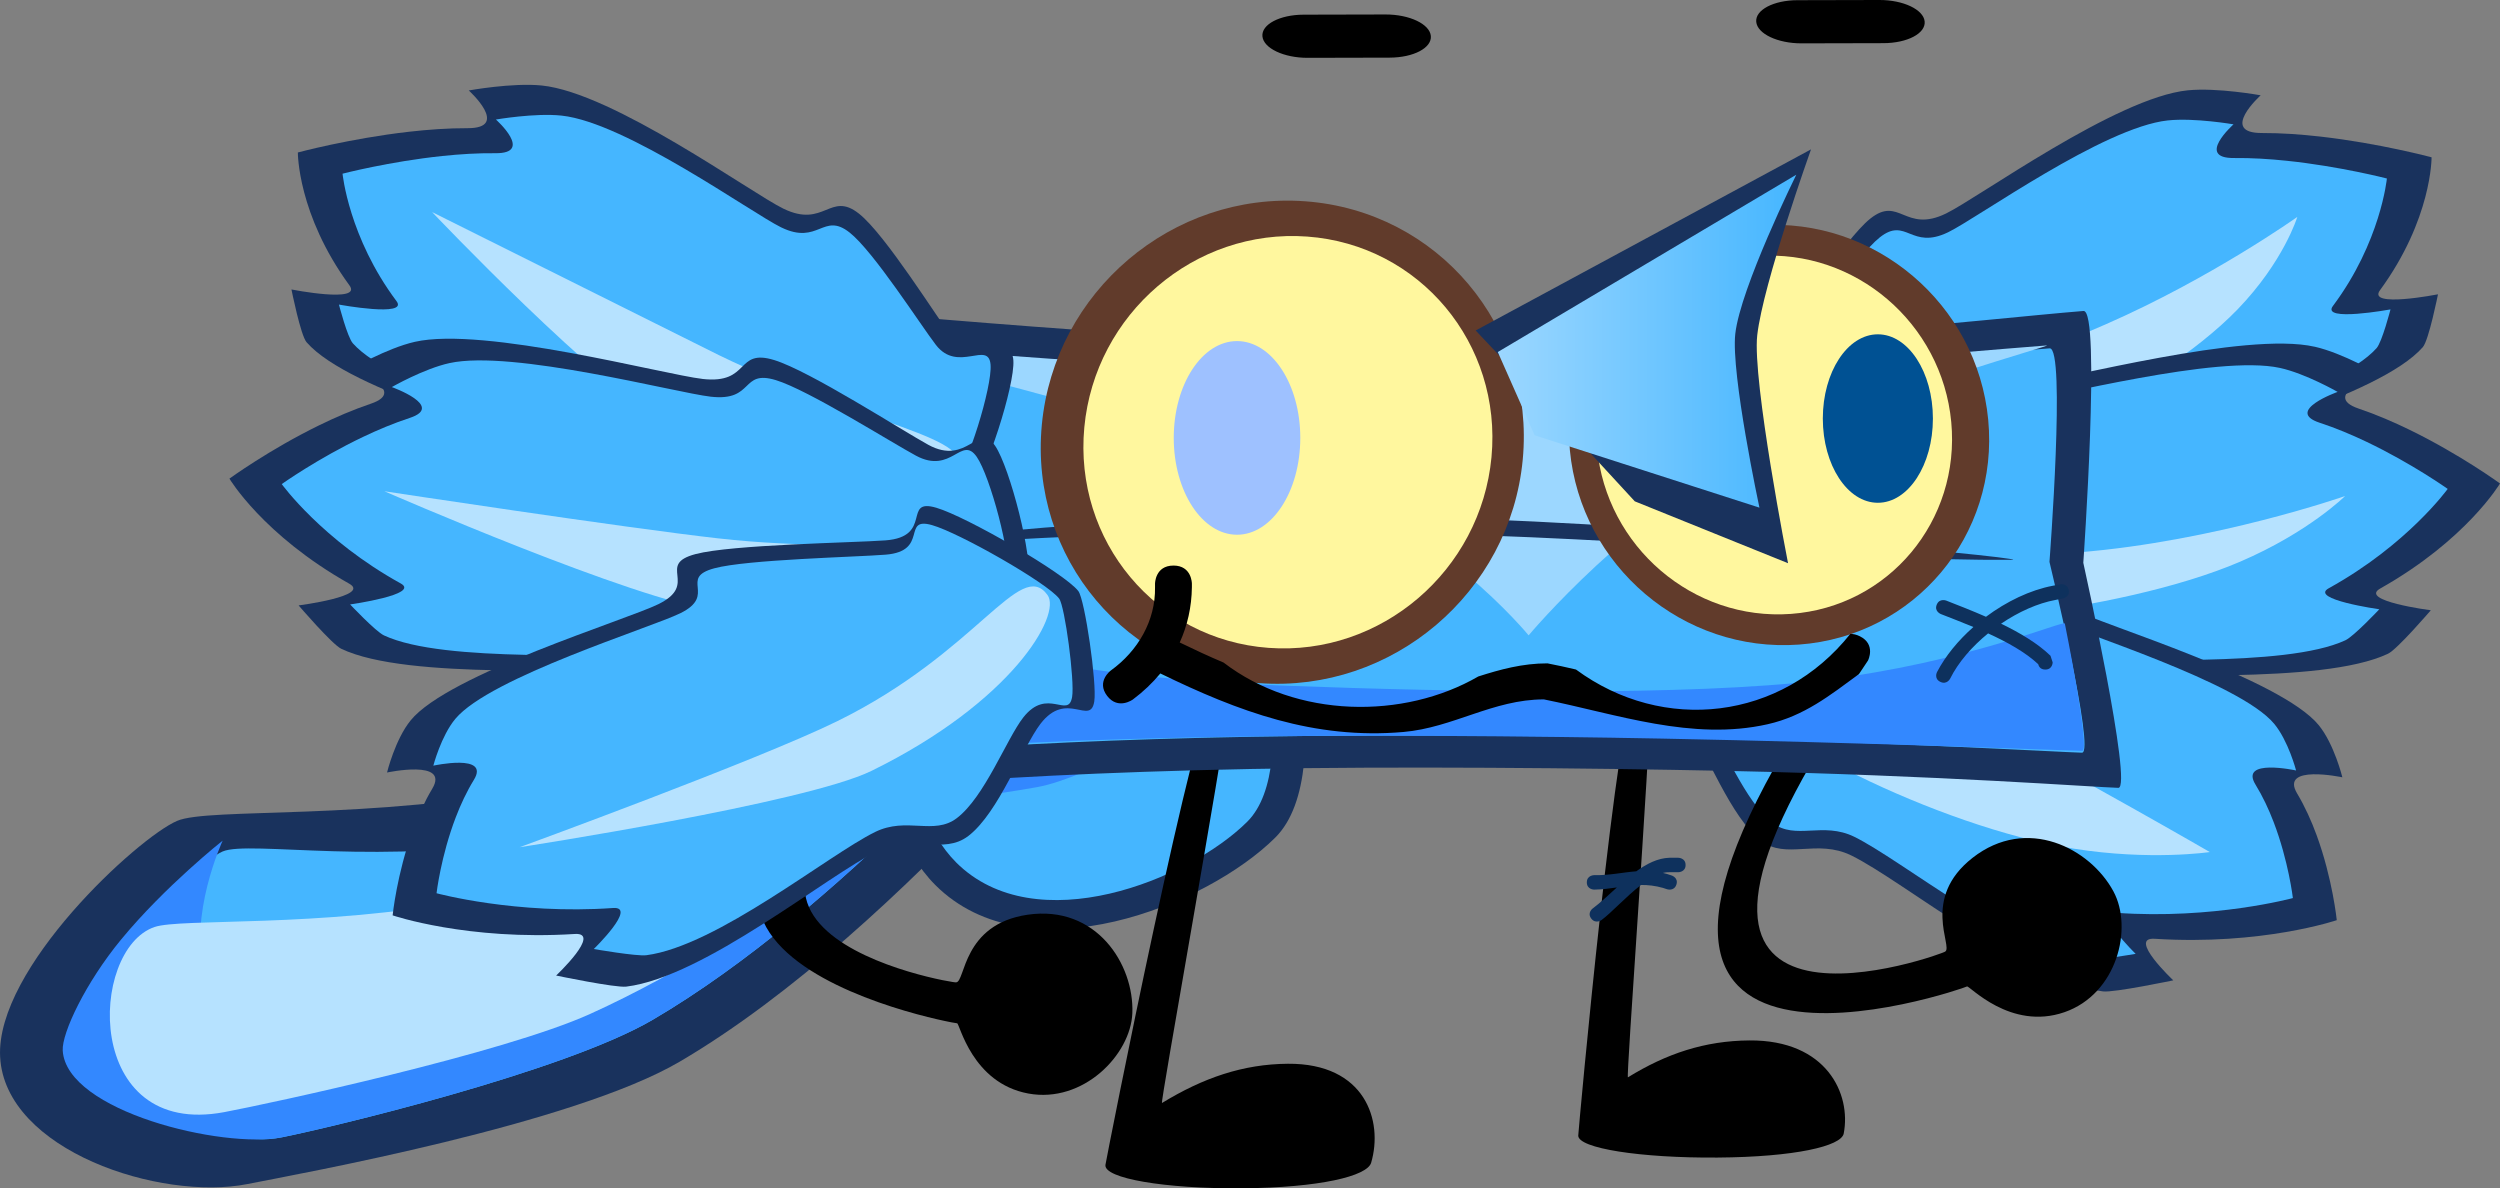 <svg viewBox="0,0,178.229,84.717" height="84.717" width="178.229" xmlns:xlink="http://www.w3.org/1999/xlink" xmlns="http://www.w3.org/2000/svg" version="1.1"><rect x="0" y="0" width="178.229" height="84.717" fill="#808080" stroke="none"/><defs><linearGradient id="color-1" gradientUnits="userSpaceOnUse" y2="161.964" x2="278.944" y1="161.964" x1="257.663"><stop stop-color="#9cd7ff" offset="0"></stop><stop stop-color="#45b6ff" offset="1"></stop></linearGradient></defs><g transform="translate(-150.885,-137.641)"><g style="mix-blend-mode: normal" stroke-dashoffset="0" stroke-dasharray="" stroke-miterlimit="10" stroke-linejoin="miter" stroke="none" fill-rule="nonzero" data-paper-data="{&quot;isPaintingLayer&quot;:true}"><g stroke-linecap="butt" stroke-width="0"><path fill="#19325d" d="M163.511,196.162c2.276,-0.974 13.601,0.016 26.36,-2.452c19.34,-3.741 42.041,-11.105 42.041,-11.105c0,0 -16.485,21.29 -32.571,30.725c-7.608,4.462 -26.921,7.952 -30.809,8.723c-6.216,1.232 -17.289,-2.396 -17.638,-9.062c-0.33,-6.321 9.831,-15.635 12.617,-16.828z"></path><path fill="#45b6ff" d="M166.76,198.343c1.905,-0.815 11.608,1.094 22.292,-0.973c16.194,-3.133 34.982,-10.379 34.982,-10.379c0,0 -13.144,15.451 -26.613,23.35c-6.37,3.736 -23.201,7.739 -26.458,8.384c-10.141,2.01 -8.997,-18.331 -4.204,-20.382z"></path><path fill="#3388ff" d="M166.76,197.569c0,0 -9.935,21.476 19.665,12.185c22.762,-5.197 37.61,-22.763 37.61,-22.763c0,0 -13.144,15.451 -26.613,23.35c-6.37,3.736 -23.201,7.739 -26.458,8.384c-4.18,0.828 -15.349,-1.846 -15.607,-6.186c-0.075,-1.251 1.642,-4.86 4.157,-7.912c3.147,-3.819 7.247,-7.058 7.247,-7.058z"></path><g><path fill="#19325d" d="M217.559,200.729c-4.683,-4.682 -6.693,-17.375 0,-24.106c3.54,-3.56 24.241,0 24.241,0c0,0 4.854,15.904 0,20.732c-4.854,4.827 -17.611,10.002 -24.241,3.375z"></path><path fill="#45b6ff" d="M219.043,199.117c-4.01,-4.009 -5.731,-14.877 0,-20.64c3.031,-3.048 20.755,0 20.755,0c0,0 4.156,13.618 0,17.751c-4.156,4.133 -15.079,8.564 -20.755,2.89z"></path><path fill="#19325d" d="M215.023,192.099v-3.922h21.859c0,0 -7.765,3.439 -11.653,4.137c-3.301,0.592 -10.206,-0.215 -10.206,-0.215z"></path><path fill="#3388ff" d="M216.284,194.989l-0.631,-4.334l20.808,-2.27c0,0 -7.765,4.678 -11.653,5.375c-3.301,0.592 -8.524,1.23 -8.524,1.23z"></path></g><path fill="#b6e2ff" d="M161.899,203.73c1.871,-0.644 11.631,0.072 22.218,-1.888c16.048,-2.97 34.528,-8.796 34.528,-8.796c0,0 -12.531,10.916 -25.676,16.875c-6.217,2.818 -22.868,6.397 -26.094,7.005c-10.048,1.892 -9.684,-11.576 -4.977,-13.196z"></path></g><g stroke-linecap="butt" stroke-width="0" data-paper-data="{&quot;index&quot;:null}"><path fill="#19325d" d="M306.857,144.08c2.096,-0.209 5.195,0.355 5.195,0.355c0,0 -2.989,2.697 0.088,2.689c1.374,-0.004 2.8,0.098 4.171,0.254c4.226,0.481 7.925,1.478 7.925,1.478c0,0 0.032,4.403 -3.679,9.476c-0.943,1.289 4.135,0.291 4.135,0.291c0,0 -0.652,3.277 -1.08,3.765c-3.111,3.55 -15.36,6.603 -19.052,8.401c-2.489,1.212 -1.488,3.329 -3.902,4.005c-2.915,0.817 -9.21,0.081 -11.772,0.281c-3.735,0.292 -1.227,2.53 -3.519,1.987c-1.629,-0.386 -8.516,-3.415 -9.06,-3.98c-1.143,-1.187 -3.193,-7.65 -3.081,-9.392c0.127,-1.974 2.591,0.716 4.301,-1.55c1.164,-1.542 4.809,-7.408 6.694,-8.912c2.075,-1.655 2.465,1.064 5.402,-0.367c2.322,-1.131 12.142,-8.272 17.234,-8.781z"></path><path fill="#45b6ff" d="M305.436,146.226c1.893,-0.202 4.681,0.28 4.681,0.28c0,0 -2.73,2.431 0.045,2.401c1.239,-0.013 2.524,0.068 3.759,0.197c3.806,0.4 7.129,1.263 7.129,1.263c0,0 -0.438,4.53 -3.849,9.089c-0.867,1.158 4.106,0.243 4.106,0.243c0,0 -0.6,2.323 -0.992,2.762c-2.851,3.194 -13.938,6.009 -17.291,7.642c-2.26,1.101 -1.385,2.985 -3.57,3.606c-2.64,0.751 -8.308,0.139 -10.622,0.336c-3.373,0.288 -1.139,2.269 -3.199,1.8c-1.464,-0.333 -7.638,-2.99 -8.122,-3.49c-1.016,-1.052 -2.783,-6.811 -2.66,-8.368c0.139,-1.764 2.328,0.621 3.899,-1.416c1.069,-1.386 4.432,-6.653 6.151,-8.01c1.892,-1.494 2.21,0.932 4.877,-0.367c2.108,-1.027 11.057,-7.477 15.657,-7.969z"></path><path fill="#b6e2ff" d="M314.664,153.105c0,0 -0.958,3.169 -4.253,6.586c-2.912,3.021 -7.856,6.169 -12.563,8.461c-10.031,4.886 -19.013,4.815 -20.312,3.525c-1.461,-1.452 12.327,-6.038 23.442,-10.903c7.555,-3.307 13.686,-7.669 13.686,-7.669z"></path></g><g stroke-linecap="butt" stroke-width="0" data-paper-data="{&quot;index&quot;:null}"><path fill="#19325d" d="M315.897,162.357c2.024,0.46 4.538,1.938 4.538,1.938c0,0 -4.2,1.528 -1.392,2.477c1.254,0.423 2.497,0.96 3.661,1.528c3.587,1.752 6.41,3.809 6.41,3.809c0,0 -2.382,4.021 -8.539,7.489c-1.565,0.881 3.607,1.55 3.607,1.55c0,0 -2.388,2.783 -3.045,3.095c-4.778,2.268 -17.607,1.242 -21.955,1.733c-2.931,0.331 -3.178,2.571 -5.747,2.437c-3.103,-0.162 -8.434,-2.788 -10.878,-3.401c-3.563,-0.894 -2.503,1.923 -4.293,0.716c-1.273,-0.858 -5.889,-5.757 -6.075,-6.441c-0.392,-1.437 1.279,-7.961 2.335,-9.513c1.196,-1.759 1.968,1.457 4.767,-0.076c1.904,-1.043 8.437,-5.255 10.977,-6.039c2.796,-0.863 1.663,1.735 5.122,1.344c2.734,-0.309 15.589,-3.763 20.507,-2.644z"></path><path fill="#45b6ff" d="M313.427,163.871c1.835,0.404 4.111,1.709 4.111,1.709c0,0 -3.818,1.366 -1.273,2.202c1.136,0.373 2.263,0.846 3.317,1.348c3.249,1.547 5.803,3.366 5.803,3.366c0,0 -2.879,3.991 -8.482,7.084c-1.424,0.786 3.607,1.497 3.607,1.497c0,0 -1.818,1.93 -2.415,2.208c-4.346,2.024 -15.987,1.144 -19.936,1.589c-2.662,0.301 -2.896,2.289 -5.227,2.176c-2.816,-0.136 -7.644,-2.455 -9.86,-2.994c-3.23,-0.786 -2.28,1.713 -3.9,0.646c-1.152,-0.758 -5.322,-5.097 -5.488,-5.703c-0.35,-1.274 1.194,-7.069 2.158,-8.45c1.093,-1.564 1.781,1.289 4.327,-0.078c1.733,-0.93 7.679,-4.684 9.989,-5.386c2.542,-0.773 1.503,1.536 4.644,1.181c2.483,-0.28 14.166,-3.376 18.625,-2.395z"></path><path fill="#b6e2ff" d="M318.069,173.005c0,0 -2.608,2.589 -7.48,4.679c-4.306,1.847 -10.534,3.179 -16.076,3.804c-11.813,1.334 -19.957,-1.521 -20.434,-3.1c-0.5,-1.657 12.77,-0.382 24.983,-1.368c9.78,-0.789 19.007,-4.016 19.007,-4.016z"></path></g><g stroke-linecap="butt" stroke-width="0" data-paper-data="{&quot;index&quot;:null}"><path fill="#19325d" d="M316.191,189.338c1.107,1.357 1.685,3.719 1.685,3.719c0,0 -4.487,-0.959 -3.224,1.155c0.564,0.944 1.021,1.967 1.39,2.974c1.137,3.104 1.435,6.055 1.435,6.055c0,0 -5.325,1.815 -12.986,1.327c-1.947,-0.124 1.331,2.963 1.331,2.963c0,0 -4.239,0.886 -5.004,0.79c-5.571,-0.695 -14.259,-7.881 -17.942,-9.689c-2.483,-1.219 -4.642,0.332 -6.445,-1.054c-2.177,-1.673 -3.848,-6.304 -5.135,-7.986c-1.875,-2.451 -3.566,0.185 -3.841,-1.613c-0.195,-1.278 0.673,-7.251 1.136,-7.855c0.974,-1.27 7.974,-5.312 10.131,-5.944c2.444,-0.717 0.187,2.074 3.631,2.328c2.343,0.173 10.939,0.293 13.53,0.977c2.851,0.754 -0.286,2.129 2.644,3.568c2.316,1.137 14.972,4.987 17.663,8.284z"></path><path fill="#45b6ff" d="M313.01,189.234c1.016,1.22 1.567,3.335 1.567,3.335c0,0 -4.059,-0.889 -2.893,1.009c0.521,0.847 0.946,1.765 1.292,2.667c1.065,2.782 1.372,5.42 1.372,5.42c0,0 -5.67,1.543 -12.586,1.052c-1.757,-0.125 1.377,2.924 1.377,2.924c0,0 -3.06,0.533 -3.752,0.442c-5.033,-0.661 -12.961,-7.144 -16.306,-8.786c-2.255,-1.107 -4.183,0.263 -5.826,-0.988c-1.985,-1.511 -3.551,-5.66 -4.733,-7.172c-1.722,-2.204 -3.214,0.14 -3.485,-1.469c-0.192,-1.143 0.514,-6.473 0.925,-7.01c0.862,-1.128 7.124,-4.688 9.062,-5.238c2.195,-0.623 0.195,1.855 3.304,2.107c2.115,0.171 9.87,0.341 12.215,0.971c2.581,0.694 -0.231,1.9 2.43,3.207c2.103,1.033 13.567,4.563 16.036,7.529z"></path><path fill="#b6e2ff" d="M308.428,198.385c0,0 -4.232,0.631 -9.717,-0.244c-4.848,-0.773 -10.677,-2.894 -15.373,-5.199c-10.008,-4.913 -13.58,-11.122 -12.544,-12.541c1.957,-2.682 37.633,17.985 37.633,17.985z"></path></g><path stroke-linecap="butt" stroke-width="0" fill="#000000" data-paper-data="{&quot;index&quot;:null}" d="M291.115,207.967c-0.326,0.188 -30.694,10.677 -11.291,-19.663c-0.017,-0.001 1.054,-0.606 1.435,-0.101c0.586,0.865 -0.357,1.949 0.05,1.717c-15.308,24.326 8.406,15.626 8.257,15.556c0.559,-0.354 -1.737,-3.795 1.944,-6.678c3.87,-3.031 8.383,-0.688 10.044,2.389c1.416,2.624 0.261,7.313 -3.49,8.614c-3.864,1.34 -6.792,-1.923 -6.948,-1.833z"></path><path stroke-linecap="butt" stroke-width="0" fill="#000000" d="M229.694,220.686c0.05,-0.371 6.409,-32.775 8.154,-34.958c0.018,-0.023 1.078,-0.691 0.907,0.522c-0.977,6.924 -5.18,30.117 -5.03,30.025c2.941,-1.795 5.773,-2.772 8.975,-2.797c5.515,-0.043 6.814,4.068 5.936,7.059c-0.281,0.956 -3.677,1.776 -9.192,1.82c-5.515,0.043 -9.881,-0.704 -9.75,-1.671z"></path><path stroke-linecap="butt" stroke-width="0" fill="#000000" d="M263.401,218.595c0.009,-0.349 2.764,-30.826 4.267,-32.879c0.016,-0.022 1.001,-0.65 0.965,0.491c-0.207,6.512 -1.831,28.325 -1.691,28.239c2.741,-1.688 5.465,-2.607 8.664,-2.631c5.51,-0.041 7.267,3.826 6.721,6.639c-0.174,0.899 -3.479,1.671 -8.99,1.712c-5.51,0.041 -9.959,-0.663 -9.936,-1.571z"></path><path stroke-linecap="butt" stroke-width="0" fill="#000000" d="M244.116,141.764c-1.704,0.004 -3.15,-0.681 -3.231,-1.531v0c-0.081,-0.85 1.235,-1.542 2.939,-1.546l5.837,-0.014c1.704,-0.004 3.15,0.681 3.231,1.531v0c0.081,0.85 -1.235,1.542 -2.939,1.546z"></path><path stroke-linecap="butt" stroke-width="0" fill="#000000" d="M279.321,140.732c-1.704,0.004 -3.15,-0.681 -3.231,-1.531v0c-0.081,-0.85 1.235,-1.542 2.939,-1.546l5.837,-0.014c1.704,-0.004 3.15,0.681 3.231,1.531v0c0.081,0.85 -1.235,1.542 -2.939,1.546z"></path><path stroke-linecap="butt" stroke-width="0" fill="#000000" data-paper-data="{&quot;index&quot;:null}" d="M219.119,210.593c-0.378,0.003 -32.008,-5.877 0.272,-22.572c-0.014,-0.009 1.222,-0.005 1.293,0.619c0.065,1.037 -1.304,1.51 -0.834,1.51c-25.666,13.509 -0.706,17.659 -0.8,17.524c0.664,-0.03 0.436,-4.139 5.092,-4.821c4.896,-0.717 7.605,3.533 7.47,7.013c-0.115,2.968 -3.509,6.456 -7.418,5.734c-4.028,-0.744 -4.894,-5.008 -5.076,-5.007z"></path><g stroke-width="0"><path stroke-linecap="round" fill="#19325d" d="M253.175,162.376c22.163,0.146 39.003,-1.98 46.245,-2.565c1.254,-0.101 -0.013,17.951 -0.013,17.951c0,0 3.559,16.076 2.496,16.046c-1.752,-0.05 -12.665,-0.883 -27.793,-1.206c-10.15,-0.217 -24.041,-0.335 -34.043,-0.139c-21.952,0.43 -31.145,1.887 -33.284,1.93c-0.972,0.019 1.71,-16.48 1.71,-16.48c0,0 -1.634,-18.485 -0.058,-18.351c0,0 28.157,2.705 44.74,2.814z"></path><path stroke-linecap="round" fill="#45b6ff" d="M252.475,164.65c20.558,0.124 37.815,-1.679 44.532,-2.175c1.164,-0.086 -0.012,15.221 -0.012,15.221c0,0 3.301,13.632 2.315,13.606c-1.625,-0.042 -13.384,-0.749 -27.417,-1.023c-9.415,-0.184 -22.3,-0.284 -31.577,-0.118c-20.362,0.364 -28.889,1.6 -30.874,1.636c-0.902,0.016 1.586,-13.974 1.586,-13.974c0,0 -1.515,-15.674 -0.054,-15.561c0,0 26.118,2.294 41.5,2.386z"></path><path stroke-linecap="round" fill="#9cd7ff" d="M252.265,164.443c20.558,0.124 37.815,-1.679 44.532,-2.175c0.612,-0.045 -10.846,2.964 -20.648,7.586c-8.829,4.164 -16.286,13.083 -16.286,13.083c0,0 -6.514,-8.007 -17.001,-11.735c-14.087,-5.008 -32.935,-9.211 -32.098,-9.146c0,0 26.118,2.294 41.5,2.386z"></path><path stroke-linecap="round" fill="#3388ff" d="M299.332,191.171c-1.625,-0.042 -15.952,-0.601 -29.984,-0.875c-9.415,-0.184 -22.3,-0.284 -31.577,-0.118c-20.362,0.364 -26.212,1.454 -28.196,1.49c-0.902,0.016 1.586,-13.974 1.586,-13.974c0,0 0.481,7.68 31.473,8.836c11.918,0.444 28.648,0.758 38.155,-0.397c10.394,-1.263 17.241,-4.311 17.302,-4.035c0,0 1.839,9.089 1.242,9.074z"></path><path stroke-linecap="butt" fill="#19325d" data-paper-data="{&quot;index&quot;:null}" d="M294.402,177.553c-12.093,0.076 -26.034,-1.584 -44.164,-1.917c-18.028,-0.331 -30.494,0.609 -37.046,1.207c-0.442,-0.234 13.732,-2.633 37.228,-2.352c15.463,0.185 44.383,2.827 43.983,3.062z"></path></g><g stroke-linecap="butt" stroke-width="0" data-paper-data="{&quot;index&quot;:null}"><path fill="#19325d" d="M206.733,152.516c2.937,1.43 3.327,-1.288 5.402,0.367c1.885,1.504 5.531,7.37 6.694,8.912c1.71,2.266 4.175,-0.423 4.301,1.55c0.112,1.742 -1.938,8.205 -3.081,9.392c-0.544,0.565 -7.431,3.594 -9.06,3.98c-2.292,0.543 0.216,-1.694 -3.519,-1.987c-2.562,-0.2 -8.857,0.535 -11.772,-0.281c-2.413,-0.676 -1.413,-2.793 -3.902,-4.005c-3.692,-1.798 -15.941,-4.851 -19.052,-8.401c-0.428,-0.488 -1.08,-3.765 -1.08,-3.765c0,0 5.078,0.998 4.135,-0.291c-3.711,-5.073 -3.679,-9.476 -3.679,-9.476c0,0 3.698,-0.996 7.925,-1.478c1.371,-0.156 2.797,-0.258 4.171,-0.254c3.077,0.008 0.088,-2.689 0.088,-2.689c0,0 3.099,-0.564 5.195,-0.355c5.093,0.509 14.913,7.65 17.234,8.781z"></path><path fill="#45b6ff" d="M206.577,153.851c2.667,1.299 2.985,-1.127 4.877,0.367c1.72,1.357 5.082,6.624 6.151,8.01c1.571,2.037 3.76,-0.348 3.899,1.416c0.123,1.557 -1.644,7.316 -2.66,8.368c-0.484,0.501 -6.657,3.157 -8.122,3.49c-2.06,0.469 0.173,-1.512 -3.199,-1.8c-2.314,-0.198 -7.982,0.414 -10.622,-0.336c-2.185,-0.621 -1.31,-2.506 -3.57,-3.606c-3.353,-1.633 -14.44,-4.448 -17.291,-7.642c-0.392,-0.439 -0.992,-2.762 -0.992,-2.762c0,0 4.973,0.915 4.106,-0.243c-3.412,-4.558 -3.849,-9.089 -3.849,-9.089c0,0 3.323,-0.864 7.129,-1.263c1.235,-0.13 2.52,-0.21 3.759,-0.197c2.776,0.03 0.045,-2.401 0.045,-2.401c0,0 2.788,-0.482 4.681,-0.28c4.6,0.491 13.548,6.942 15.657,7.969z"></path><path fill="#b6e2ff" d="M202.179,162.98c10.031,4.886 19.094,5.915 16.64,8.354c-1.298,1.29 -10.28,1.361 -20.312,-3.525c-4.707,-2.292 -16.815,-15.047 -16.815,-15.047c0,0 19.851,9.909 20.487,10.219z"></path></g><g stroke-linecap="butt" stroke-width="0" data-paper-data="{&quot;index&quot;:null}"><path fill="#19325d" d="M200.966,164.657c3.459,0.391 2.326,-2.207 5.122,-1.344c2.541,0.784 9.073,4.996 10.977,6.039c2.799,1.533 3.571,-1.683 4.767,0.076c1.055,1.552 2.726,8.076 2.335,9.513c-0.186,0.684 -4.802,5.583 -6.075,6.441c-1.791,1.207 -0.731,-1.611 -4.293,-0.716c-2.444,0.614 -7.775,3.24 -10.878,3.401c-2.569,0.134 -2.816,-2.106 -5.747,-2.437c-4.348,-0.491 -17.178,0.534 -21.955,-1.733c-0.657,-0.312 -3.045,-3.095 -3.045,-3.095c0,0 5.172,-0.668 3.607,-1.55c-6.157,-3.468 -8.539,-7.489 -8.539,-7.489c0,0 2.824,-2.057 6.41,-3.809c1.163,-0.568 2.407,-1.104 3.661,-1.528c2.808,-0.948 -1.392,-2.477 -1.392,-2.477c0,0 2.514,-1.477 4.538,-1.938c4.918,-1.119 17.773,2.335 20.507,2.644z"></path><path fill="#45b6ff" d="M201.554,165.922c3.141,0.355 2.102,-1.954 4.644,-1.181c2.309,0.702 8.256,4.455 9.989,5.386c2.547,1.367 3.235,-1.486 4.327,0.078c0.964,1.38 2.508,7.175 2.158,8.45c-0.166,0.607 -4.336,4.945 -5.488,5.703c-1.62,1.067 -0.67,-1.431 -3.9,-0.646c-2.216,0.539 -7.045,2.858 -9.86,2.994c-2.331,0.113 -2.565,-1.876 -5.227,-2.176c-3.949,-0.446 -15.59,0.435 -19.936,-1.589c-0.597,-0.278 -2.415,-2.208 -2.415,-2.208c0,0 5.031,-0.711 3.607,-1.497c-5.603,-3.093 -8.482,-7.084 -8.482,-7.084c0,0 2.555,-1.819 5.803,-3.366c1.054,-0.502 2.18,-0.975 3.317,-1.348c2.545,-0.835 -1.273,-2.202 -1.273,-2.202c0,0 2.276,-1.305 4.111,-1.709c4.459,-0.982 16.142,2.114 18.625,2.395z"></path><path fill="#b6e2ff" d="M202.117,176.025c11.813,1.334 21.06,-0.965 20.16,2.02c-0.476,1.579 -8.62,4.434 -20.434,3.1c-5.542,-0.626 -23.556,-8.483 -23.556,-8.483c0,0 17.107,2.605 23.83,3.364z"></path></g><g stroke-linecap="butt" stroke-width="0"><path fill="#613b2b" d="M243.93,151.991c9.467,0.689 16.413,8.937 15.513,18.423c-0.9,9.486 -9.303,16.619 -18.771,15.93c-9.467,-0.689 -16.413,-8.937 -15.513,-18.423c0.9,-9.486 9.303,-16.619 18.771,-15.93z"></path><path fill="#fff79e" d="M228.188,168.103c0.762,-8.097 7.877,-14.185 15.893,-13.597c8.016,0.588 13.896,7.628 13.135,15.725c-0.762,8.097 -7.877,14.185 -15.893,13.597c-8.016,-0.588 -13.896,-7.628 -13.135,-15.725z"></path><path fill="#613b2b" d="M292.628,167.568c0.783,8.252 -5.259,15.428 -13.495,16.027c-8.236,0.599 -15.546,-5.605 -16.329,-13.858c-0.783,-8.252 5.259,-15.428 13.495,-16.027c8.236,-0.599 15.546,5.605 16.329,13.858z"></path><path fill="#fff79e" d="M289.993,167.727c0.663,7.044 -4.453,13.168 -11.426,13.68c-6.973,0.511 -13.163,-4.784 -13.825,-11.828c-0.663,-7.044 4.453,-13.168 11.426,-13.68c6.973,-0.511 13.163,4.784 13.825,11.828z"></path></g><g stroke-linecap="butt" stroke-width="0"><path fill="#19325d" d="M261.403,166.837l-5.316,-5.635l23.908,-12.913c0,0 -3.417,9.569 -3.834,13.252c-0.363,3.208 2.196,16.253 2.196,16.253l-10.927,-4.413z"></path><path fill="url(#color-1)" d="M260.291,168.672l-2.627,-5.934l21.281,-12.642c0,0 -3.977,8.058 -4.348,11.336c-0.323,2.855 1.721,12.4 1.721,12.4z"></path></g><path stroke-linecap="butt" stroke-width="0" fill="#9ec1ff" d="M239.074,161.957c2.491,0 4.511,3.091 4.511,6.903c0,3.813 -2.019,6.903 -4.511,6.903c-2.491,0 -4.511,-3.091 -4.511,-6.903c0,-3.813 2.019,-6.903 4.511,-6.903z"></path><path stroke-linecap="butt" stroke-width="0" fill="#005193" d="M288.685,167.48c0,3.317 -1.757,6.005 -3.924,6.005c-2.167,0 -3.924,-2.689 -3.924,-6.005c0,-3.317 1.757,-6.005 3.924,-6.005c2.167,0 3.924,2.689 3.924,6.005z"></path><g stroke-linecap="butt" stroke-width="0" data-paper-data="{&quot;index&quot;:null}"><path fill="#19325d" d="M197.827,180.711c2.93,-1.439 -0.207,-2.814 2.644,-3.568c2.591,-0.685 11.187,-0.805 13.53,-0.977c3.444,-0.254 1.187,-3.045 3.631,-2.328c2.158,0.632 9.158,4.674 10.131,5.944c0.463,0.605 1.331,6.577 1.136,7.855c-0.275,1.798 -1.966,-0.838 -3.841,1.613c-1.286,1.682 -2.958,6.312 -5.135,7.986c-1.802,1.385 -3.962,-0.165 -6.445,1.054c-3.683,1.808 -12.371,8.994 -17.942,9.689c-0.766,0.096 -5.004,-0.79 -5.004,-0.79c0,0 3.278,-3.087 1.331,-2.963c-7.661,0.488 -12.986,-1.327 -12.986,-1.327c0,0 0.298,-2.951 1.435,-6.055c0.369,-1.007 0.826,-2.03 1.39,-2.974c1.263,-2.114 -3.224,-1.155 -3.224,-1.155c0,0 0.578,-2.362 1.685,-3.719c2.69,-3.297 15.347,-7.146 17.663,-8.284z"></path><path fill="#45b6ff" d="M199.382,181.362c2.661,-1.306 -0.151,-2.513 2.43,-3.207c2.345,-0.631 10.1,-0.8 12.215,-0.971c3.109,-0.252 1.109,-2.729 3.304,-2.107c1.938,0.549 8.2,4.11 9.062,5.238c0.41,0.537 1.117,5.867 0.925,7.01c-0.271,1.608 -1.763,-0.735 -3.485,1.469c-1.182,1.512 -2.748,5.661 -4.733,7.172c-1.643,1.251 -3.571,-0.119 -5.826,0.988c-3.345,1.642 -11.273,8.125 -16.306,8.786c-0.692,0.091 -3.752,-0.442 -3.752,-0.442c0,0 3.134,-3.049 1.377,-2.924c-6.915,0.491 -12.586,-1.052 -12.586,-1.052c0,0 0.306,-2.638 1.372,-5.42c0.346,-0.902 0.771,-1.82 1.292,-2.667c1.166,-1.898 -2.893,-1.009 -2.893,-1.009c0,0 0.551,-2.115 1.567,-3.335c2.469,-2.965 13.932,-6.496 16.036,-7.529z"></path><path fill="#b6e2ff" d="M210.562,189.062c10.008,-4.913 13.041,-11.687 14.999,-9.006c1.036,1.419 -2.536,7.628 -12.544,12.541c-4.695,2.305 -25.089,5.444 -25.089,5.444c0,0 16.939,-6.183 22.635,-8.979z"></path></g><path stroke-linecap="butt" stroke-width="0.5" fill="#000000" data-paper-data="{&quot;index&quot;:null}" d="M234.543,177.96c1.314,0 1.314,1.29 1.314,1.29v0.258c-0.019,1.409 -0.318,2.731 -0.867,3.937c1.051,0.512 2.089,0.993 3.126,1.431c5.202,3.986 12.841,4.073 18.16,0.991c1.559,-0.498 3.149,-0.936 4.932,-0.934c0.67,0.129 1.347,0.279 2.03,0.439c6.221,4.586 14.652,3.63 19.555,-2.534c0.199,-0.008 0.425,0.036 0.679,0.161c1.175,0.577 0.587,1.731 0.587,1.731l-0.649,0.971c-2.055,1.505 -3.894,2.981 -6.503,3.571c-5.372,1.214 -10.766,-0.725 -15.958,-1.771c-3.623,0.005 -6.472,2.016 -10.009,2.324c-6.366,0.555 -11.765,-1.459 -17.333,-4.173c-0.559,0.678 -1.213,1.299 -1.955,1.855c0,0 -1.051,0.774 -1.839,-0.258c-0.788,-1.032 0.263,-1.806 0.263,-1.806c1.94,-1.395 3.196,-3.567 3.153,-5.934v-0.258c0,0 0,-1.29 1.314,-1.29z"></path><path stroke-linecap="butt" stroke-width="0.5" fill="#0e315d" d="M298.367,179.7c0.103,0.506 -0.412,0.607 -0.412,0.607l-0.528,0.104c-1.277,0.236 -2.644,0.853 -3.882,1.694c1.339,0.648 2.611,1.401 3.523,2.286l0.154,0.468c0,0 0,0.516 -0.525,0.516c-0.352,0 -0.468,-0.232 -0.507,-0.385c-0.914,-0.857 -2.223,-1.579 -3.571,-2.194c-1.16,0.946 -2.134,2.074 -2.703,3.223c0,0 -0.235,0.462 -0.705,0.231c-0.47,-0.231 -0.235,-0.692 -0.235,-0.692c0.597,-1.147 1.509,-2.257 2.596,-3.217c-0.82,-0.342 -1.62,-0.648 -2.321,-0.923c0,0 -0.488,-0.192 -0.293,-0.671c0.195,-0.479 0.683,-0.287 0.683,-0.287c0.861,0.338 1.841,0.719 2.828,1.152c1.463,-1.092 3.14,-1.902 4.757,-2.211l0.523,-0.103c0,0 0.515,-0.101 0.618,0.405z"></path><path stroke-linecap="butt" stroke-width="0.5" fill="#0e315d" d="M271.054,199.307c0,0.516 -0.525,0.516 -0.525,0.516h-0.631c-0.149,-0.007 -0.304,0.011 -0.462,0.05c0.096,0.022 0.193,0.046 0.291,0.074l0.337,0.11c0,0 0.498,0.163 0.332,0.653c-0.166,0.49 -0.665,0.326 -0.665,0.326l-0.293,-0.097c-0.562,-0.159 -1.074,-0.211 -1.563,-0.207c-1.069,0.826 -2.123,1.991 -2.811,2.497c0,0 -0.42,0.31 -0.736,-0.103c-0.315,-0.413 0.105,-0.722 0.105,-0.722c0.537,-0.395 1.112,-0.945 1.721,-1.496c-0.512,0.074 -1.039,0.146 -1.616,0.155c0,0 -0.525,0 -0.525,-0.516c0,-0.516 0.525,-0.516 0.525,-0.516c1.084,0.024 2.018,-0.199 3,-0.274c0.751,-0.543 1.541,-0.942 2.359,-0.965h0.631c0,0 0.525,0 0.525,0.516z"></path></g></g></svg>